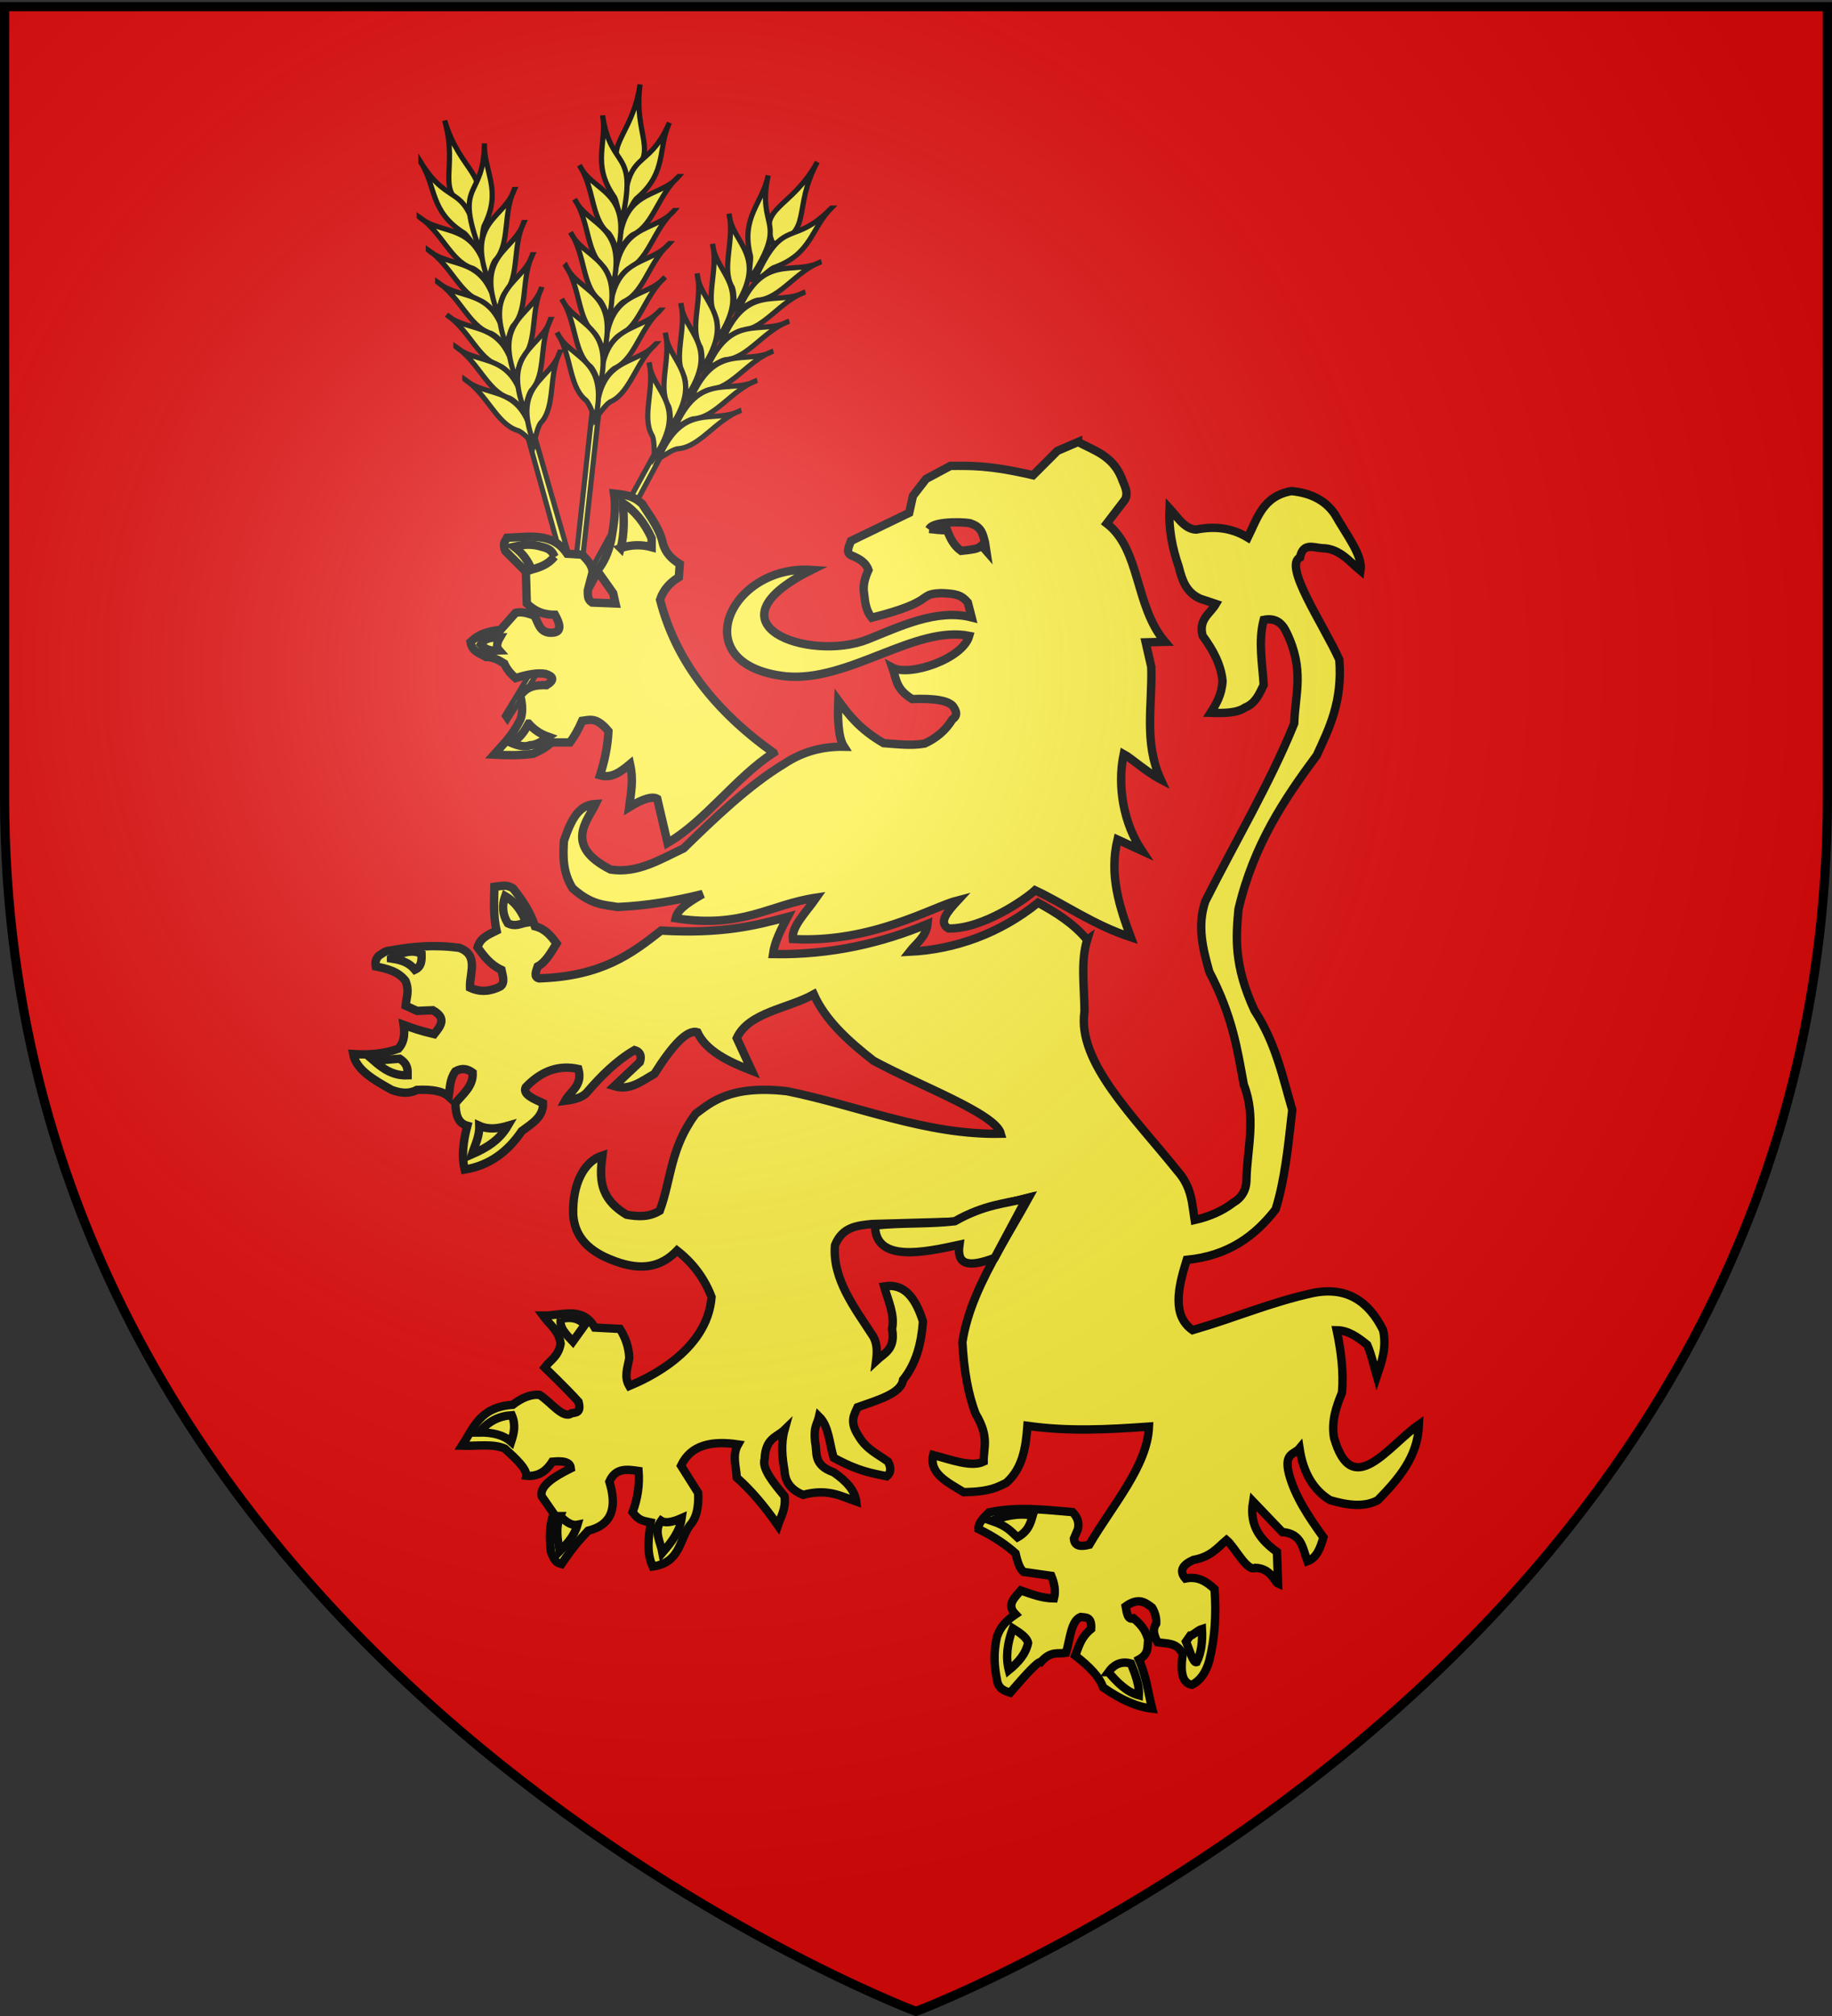 <svg xmlns="http://www.w3.org/2000/svg" xmlns:xlink="http://www.w3.org/1999/xlink" width="600" height="660" version="1.0"><rect width="100%" height="100%" fill="#333333" stroke="none"/><desc>Flag of Canton of Valais (Wallis)</desc><defs><radialGradient xlink:href="#b" id="c" cx="221.445" cy="226.331" r="300" fx="221.445" fy="226.331" gradientTransform="matrix(1.353 0 0 1.349 -77.63 -85.747)" gradientUnits="userSpaceOnUse"/><linearGradient id="b"><stop offset="0" style="stop-color:white;stop-opacity:.314"/><stop offset=".19" style="stop-color:white;stop-opacity:.251"/><stop offset=".6" style="stop-color:#6b6b6b;stop-opacity:.125"/><stop offset="1" style="stop-color:black;stop-opacity:.125"/></linearGradient></defs><g style="display:inline"><path d="M300 658.5s298.5-112.32 298.5-397.772V2.176H1.5v258.552C1.5 546.18 300 658.5 300 658.5" style="fill:#e20909;fill-opacity:1;fill-rule:evenodd;stroke:none"/></g><g style="display:inline"><g style="display:inline"><path d="m264.693 566.698 2.04 2.331 37.977-77.758 34.031-85.038-3.633-1.531-36.945 89.792z" style="fill:#fcef3c;fill-opacity:1;fill-rule:evenodd;stroke:#000;stroke-width:3;stroke-linecap:butt;stroke-linejoin:miter;stroke-miterlimit:4;stroke-opacity:1;stroke-dasharray:none" transform="rotate(6.311 930.125 421.062)scale(.564)"/><g style="fill:#fcef3c;fill-opacity:1;stroke:#000;stroke-width:2.786;stroke-miterlimit:4;stroke-opacity:1;stroke-dasharray:none"><path d="M1236.49 151.036c-19.492 22.086-11.329 38.487-33.552 37.355-1.55-22.515 14.378-16.025 33.552-37.355z" style="fill:#fcef3c;fill-opacity:1;fill-rule:evenodd;stroke:#000;stroke-width:2.786;stroke-linecap:butt;stroke-linejoin:miter;stroke-miterlimit:4;stroke-opacity:1;stroke-dasharray:none;display:inline" transform="matrix(-.207 -.568 -.574 .208 610.326 723.956)"/><g style="fill:#fcef3c;fill-opacity:1;stroke:#000;stroke-width:2.786;stroke-miterlimit:4;stroke-opacity:1;stroke-dasharray:none"><path d="M1210.439 152.46c-13.245 27.249 5.454 25.133-22.223 51.588-1.133-3.377 2.916-9.587 2.551-12.342.138-21.16 13.048-25.216 19.672-39.246zM1185.042 167.54c-2.531 16.137 15.772 27.116-9.524 50.397.91-4.095 2.412-9.997 1.461-12.117-2.788-11.344 7.74-23.86 8.063-38.28z" style="fill:#fcef3c;fill-opacity:1;fill-rule:evenodd;stroke:#000;stroke-width:2.786;stroke-linecap:butt;stroke-linejoin:miter;stroke-miterlimit:4;stroke-opacity:1;stroke-dasharray:none;display:inline" transform="matrix(-.207 -.568 -.574 .208 610.326 723.956)"/><path d="M1172.578 181.23c-2.53 16.138 15.772 27.117-9.524 50.397.91-4.095 2.412-9.997 1.461-12.117-2.788-11.344 7.74-23.86 8.063-38.28z" style="fill:#fcef3c;fill-opacity:1;fill-rule:evenodd;stroke:#000;stroke-width:2.786;stroke-linecap:butt;stroke-linejoin:miter;stroke-miterlimit:4;stroke-opacity:1;stroke-dasharray:none;display:inline" transform="matrix(-.207 -.568 -.574 .208 610.326 723.956)"/><path d="M1160.673 194.722c-2.53 16.138 15.772 27.117-9.524 50.397.91-4.095 2.412-9.997 1.461-12.117-2.788-11.344 7.74-23.86 8.063-38.28z" style="fill:#fcef3c;fill-opacity:1;fill-rule:evenodd;stroke:#000;stroke-width:2.786;stroke-linecap:butt;stroke-linejoin:miter;stroke-miterlimit:4;stroke-opacity:1;stroke-dasharray:none;display:inline" transform="matrix(-.207 -.568 -.574 .208 610.326 723.956)"/><path d="M1148.372 208.214c-2.531 16.138 15.772 27.117-9.524 50.397.91-4.095 2.412-9.997 1.46-12.117-2.787-11.344 7.74-23.86 8.064-38.28z" style="fill:#fcef3c;fill-opacity:1;fill-rule:evenodd;stroke:#000;stroke-width:2.786;stroke-linecap:butt;stroke-linejoin:miter;stroke-miterlimit:4;stroke-opacity:1;stroke-dasharray:none;display:inline" transform="matrix(-.207 -.568 -.574 .208 610.326 723.956)"/><path d="M1136.467 221.706c-2.531 16.138 15.772 27.117-9.524 50.397.91-4.095 2.412-9.997 1.461-12.117-2.788-11.344 7.74-23.86 8.063-38.28z" style="fill:#fcef3c;fill-opacity:1;fill-rule:evenodd;stroke:#000;stroke-width:2.786;stroke-linecap:butt;stroke-linejoin:miter;stroke-miterlimit:4;stroke-opacity:1;stroke-dasharray:none;display:inline" transform="matrix(-.207 -.568 -.574 .208 610.326 723.956)"/><path d="M1124.165 235.198c-2.53 16.138 15.773 27.117-9.524 50.397.91-4.095 2.412-9.996 1.461-12.117-2.788-11.344 7.74-23.86 8.063-38.28z" style="fill:#fcef3c;fill-opacity:1;fill-rule:evenodd;stroke:#000;stroke-width:2.786;stroke-linecap:butt;stroke-linejoin:miter;stroke-miterlimit:4;stroke-opacity:1;stroke-dasharray:none;display:inline" transform="matrix(-.207 -.568 -.574 .208 610.326 723.956)"/></g><g style="fill:#fcef3c;fill-opacity:1;stroke:#000;stroke-width:2.786;stroke-miterlimit:4;stroke-opacity:1;stroke-dasharray:none;display:inline"><path d="M1210.439 152.46c-13.245 27.249 5.454 25.133-22.223 51.588-1.133-3.377 2.916-9.587 2.551-12.342.138-21.16 13.048-25.216 19.672-39.246zM1185.042 167.54c-2.531 16.137 15.772 27.116-9.524 50.397.91-4.095 2.412-9.997 1.461-12.117-2.788-11.344 7.74-23.86 8.063-38.28z" style="fill:#fcef3c;fill-opacity:1;fill-rule:evenodd;stroke:#000;stroke-width:2.786;stroke-linecap:butt;stroke-linejoin:miter;stroke-miterlimit:4;stroke-opacity:1;stroke-dasharray:none;display:inline" transform="matrix(.592 -.147 .146 .587 -487.243 145.851)"/><path d="M1172.578 181.23c-2.53 16.138 15.772 27.117-9.524 50.397.91-4.095 2.412-9.997 1.461-12.117-2.788-11.344 7.74-23.86 8.063-38.28z" style="fill:#fcef3c;fill-opacity:1;fill-rule:evenodd;stroke:#000;stroke-width:2.786;stroke-linecap:butt;stroke-linejoin:miter;stroke-miterlimit:4;stroke-opacity:1;stroke-dasharray:none;display:inline" transform="matrix(.592 -.147 .146 .587 -487.243 145.851)"/><path d="M1160.673 194.722c-2.53 16.138 15.772 27.117-9.524 50.397.91-4.095 2.412-9.997 1.461-12.117-2.788-11.344 7.74-23.86 8.063-38.28z" style="fill:#fcef3c;fill-opacity:1;fill-rule:evenodd;stroke:#000;stroke-width:2.786;stroke-linecap:butt;stroke-linejoin:miter;stroke-miterlimit:4;stroke-opacity:1;stroke-dasharray:none;display:inline" transform="matrix(.592 -.147 .146 .587 -487.243 145.851)"/><path d="M1148.372 208.214c-2.531 16.138 15.772 27.117-9.524 50.397.91-4.095 2.412-9.997 1.46-12.117-2.787-11.344 7.74-23.86 8.064-38.28z" style="fill:#fcef3c;fill-opacity:1;fill-rule:evenodd;stroke:#000;stroke-width:2.786;stroke-linecap:butt;stroke-linejoin:miter;stroke-miterlimit:4;stroke-opacity:1;stroke-dasharray:none;display:inline" transform="matrix(.592 -.147 .146 .587 -487.243 145.851)"/><path d="M1136.467 221.706c-2.531 16.138 15.772 27.117-9.524 50.397.91-4.095 2.412-9.997 1.461-12.117-2.788-11.344 7.74-23.86 8.063-38.28z" style="fill:#fcef3c;fill-opacity:1;fill-rule:evenodd;stroke:#000;stroke-width:2.786;stroke-linecap:butt;stroke-linejoin:miter;stroke-miterlimit:4;stroke-opacity:1;stroke-dasharray:none;display:inline" transform="matrix(.592 -.147 .146 .587 -487.243 145.851)"/><path d="M1124.165 235.198c-2.53 16.138 15.773 27.117-9.524 50.397.91-4.095 2.412-9.996 1.461-12.117-2.788-11.344 7.74-23.86 8.063-38.28z" style="fill:#fcef3c;fill-opacity:1;fill-rule:evenodd;stroke:#000;stroke-width:2.786;stroke-linecap:butt;stroke-linejoin:miter;stroke-miterlimit:4;stroke-opacity:1;stroke-dasharray:none;display:inline" transform="matrix(.592 -.147 .146 .587 -487.243 145.851)"/></g></g><path d="m335.307 566.698-2.039 2.331-37.978-77.758-34.03-85.038 3.632-1.531 36.945 89.792z" style="fill:#fcef3c;fill-opacity:1;fill-rule:evenodd;stroke:#000;stroke-width:3;stroke-linecap:butt;stroke-linejoin:miter;stroke-miterlimit:4;stroke-opacity:1;stroke-dasharray:none;display:inline" transform="rotate(6.311 930.125 421.062)scale(.564)"/><g style="fill:#fcef3c;fill-opacity:1;stroke:#000;stroke-width:2.786;stroke-miterlimit:4;stroke-opacity:1;stroke-dasharray:none;display:inline"><path d="M1236.49 151.036c-19.492 22.086-11.329 38.487-33.552 37.355-1.55-22.515 14.378-16.025 33.552-37.355z" style="fill:#fcef3c;fill-opacity:1;fill-rule:evenodd;stroke:#000;stroke-width:2.786;stroke-linecap:butt;stroke-linejoin:miter;stroke-miterlimit:4;stroke-opacity:1;stroke-dasharray:none;display:inline" transform="matrix(.327 -.509 .515 .328 -336.486 619.27)"/><g style="fill:#fcef3c;fill-opacity:1;stroke:#000;stroke-width:2.786;stroke-miterlimit:4;stroke-opacity:1;stroke-dasharray:none"><path d="M1210.439 152.46c-13.245 27.249 5.454 25.133-22.223 51.588-1.133-3.377 2.916-9.587 2.551-12.342.138-21.16 13.048-25.216 19.672-39.246zM1185.042 167.54c-2.531 16.137 15.772 27.116-9.524 50.397.91-4.095 2.412-9.997 1.461-12.117-2.788-11.344 7.74-23.86 8.063-38.28z" style="fill:#fcef3c;fill-opacity:1;fill-rule:evenodd;stroke:#000;stroke-width:2.786;stroke-linecap:butt;stroke-linejoin:miter;stroke-miterlimit:4;stroke-opacity:1;stroke-dasharray:none;display:inline" transform="matrix(.327 -.509 .515 .328 -336.486 619.27)"/><path d="M1172.578 181.23c-2.53 16.138 15.772 27.117-9.524 50.397.91-4.095 2.412-9.997 1.461-12.117-2.788-11.344 7.74-23.86 8.063-38.28z" style="fill:#fcef3c;fill-opacity:1;fill-rule:evenodd;stroke:#000;stroke-width:2.786;stroke-linecap:butt;stroke-linejoin:miter;stroke-miterlimit:4;stroke-opacity:1;stroke-dasharray:none;display:inline" transform="matrix(.327 -.509 .515 .328 -336.486 619.27)"/><path d="M1160.673 194.722c-2.53 16.138 15.772 27.117-9.524 50.397.91-4.095 2.412-9.997 1.461-12.117-2.788-11.344 7.74-23.86 8.063-38.28z" style="fill:#fcef3c;fill-opacity:1;fill-rule:evenodd;stroke:#000;stroke-width:2.786;stroke-linecap:butt;stroke-linejoin:miter;stroke-miterlimit:4;stroke-opacity:1;stroke-dasharray:none;display:inline" transform="matrix(.327 -.509 .515 .328 -336.486 619.27)"/><path d="M1148.372 208.214c-2.531 16.138 15.772 27.117-9.524 50.397.91-4.095 2.412-9.997 1.46-12.117-2.787-11.344 7.74-23.86 8.064-38.28z" style="fill:#fcef3c;fill-opacity:1;fill-rule:evenodd;stroke:#000;stroke-width:2.786;stroke-linecap:butt;stroke-linejoin:miter;stroke-miterlimit:4;stroke-opacity:1;stroke-dasharray:none;display:inline" transform="matrix(.327 -.509 .515 .328 -336.486 619.27)"/><path d="M1136.467 221.706c-2.531 16.138 15.772 27.117-9.524 50.397.91-4.095 2.412-9.997 1.461-12.117-2.788-11.344 7.74-23.86 8.063-38.28z" style="fill:#fcef3c;fill-opacity:1;fill-rule:evenodd;stroke:#000;stroke-width:2.786;stroke-linecap:butt;stroke-linejoin:miter;stroke-miterlimit:4;stroke-opacity:1;stroke-dasharray:none;display:inline" transform="matrix(.327 -.509 .515 .328 -336.486 619.27)"/><path d="M1124.165 235.198c-2.53 16.138 15.773 27.117-9.524 50.397.91-4.095 2.412-9.996 1.461-12.117-2.788-11.344 7.74-23.86 8.063-38.28z" style="fill:#fcef3c;fill-opacity:1;fill-rule:evenodd;stroke:#000;stroke-width:2.786;stroke-linecap:butt;stroke-linejoin:miter;stroke-miterlimit:4;stroke-opacity:1;stroke-dasharray:none;display:inline" transform="matrix(.327 -.509 .515 .328 -336.486 619.27)"/></g><g style="fill:#fcef3c;fill-opacity:1;stroke:#000;stroke-width:2.786;stroke-miterlimit:4;stroke-opacity:1;stroke-dasharray:none;display:inline"><path d="M1210.439 152.46c-13.245 27.249 5.454 25.133-22.223 51.588-1.133-3.377 2.916-9.587 2.551-12.342.138-21.16 13.048-25.216 19.672-39.246zM1185.042 167.54c-2.531 16.137 15.772 27.116-9.524 50.397.91-4.095 2.412-9.997 1.461-12.117-2.788-11.344 7.74-23.86 8.063-38.28z" style="fill:#fcef3c;fill-opacity:1;fill-rule:evenodd;stroke:#000;stroke-width:2.786;stroke-linecap:butt;stroke-linejoin:miter;stroke-miterlimit:4;stroke-opacity:1;stroke-dasharray:none;display:inline" transform="matrix(-.546 -.273 -.271 .541 860.866 294.908)"/><path d="M1172.578 181.23c-2.53 16.138 15.772 27.117-9.524 50.397.91-4.095 2.412-9.997 1.461-12.117-2.788-11.344 7.74-23.86 8.063-38.28z" style="fill:#fcef3c;fill-opacity:1;fill-rule:evenodd;stroke:#000;stroke-width:2.786;stroke-linecap:butt;stroke-linejoin:miter;stroke-miterlimit:4;stroke-opacity:1;stroke-dasharray:none;display:inline" transform="matrix(-.546 -.273 -.271 .541 860.866 294.908)"/><path d="M1160.673 194.722c-2.53 16.138 15.772 27.117-9.524 50.397.91-4.095 2.412-9.997 1.461-12.117-2.788-11.344 7.74-23.86 8.063-38.28z" style="fill:#fcef3c;fill-opacity:1;fill-rule:evenodd;stroke:#000;stroke-width:2.786;stroke-linecap:butt;stroke-linejoin:miter;stroke-miterlimit:4;stroke-opacity:1;stroke-dasharray:none;display:inline" transform="matrix(-.546 -.273 -.271 .541 860.866 294.908)"/><path d="M1148.372 208.214c-2.531 16.138 15.772 27.117-9.524 50.397.91-4.095 2.412-9.997 1.46-12.117-2.787-11.344 7.74-23.86 8.064-38.28z" style="fill:#fcef3c;fill-opacity:1;fill-rule:evenodd;stroke:#000;stroke-width:2.786;stroke-linecap:butt;stroke-linejoin:miter;stroke-miterlimit:4;stroke-opacity:1;stroke-dasharray:none;display:inline" transform="matrix(-.546 -.273 -.271 .541 860.866 294.908)"/><path d="M1136.467 221.706c-2.531 16.138 15.772 27.117-9.524 50.397.91-4.095 2.412-9.997 1.461-12.117-2.788-11.344 7.74-23.86 8.063-38.28z" style="fill:#fcef3c;fill-opacity:1;fill-rule:evenodd;stroke:#000;stroke-width:2.786;stroke-linecap:butt;stroke-linejoin:miter;stroke-miterlimit:4;stroke-opacity:1;stroke-dasharray:none;display:inline" transform="matrix(-.546 -.273 -.271 .541 860.866 294.908)"/><path d="M1124.165 235.198c-2.53 16.138 15.773 27.117-9.524 50.397.91-4.095 2.412-9.996 1.461-12.117-2.788-11.344 7.74-23.86 8.063-38.28z" style="fill:#fcef3c;fill-opacity:1;fill-rule:evenodd;stroke:#000;stroke-width:2.786;stroke-linecap:butt;stroke-linejoin:miter;stroke-miterlimit:4;stroke-opacity:1;stroke-dasharray:none;display:inline" transform="matrix(-.546 -.273 -.271 .541 860.866 294.908)"/></g></g><path d="m299.844 572.348.004-185.298-3.898-.162.256 185.562z" style="fill:#fcef3c;fill-opacity:1;fill-rule:evenodd;stroke:#000;stroke-width:3;stroke-linecap:butt;stroke-linejoin:miter;stroke-miterlimit:4;stroke-opacity:1;stroke-dasharray:none;display:inline" transform="rotate(6.311 930.125 421.062)scale(.564)"/><g style="fill:#fcef3c;fill-opacity:1;stroke:#000;stroke-width:2.786;stroke-miterlimit:4;stroke-opacity:1;stroke-dasharray:none;display:inline"><path d="M1236.49 151.036c-19.492 22.086-11.329 38.487-33.552 37.355-1.55-22.515 14.378-16.025 33.552-37.355z" style="fill:#fcef3c;fill-opacity:1;fill-rule:evenodd;stroke:#000;stroke-width:2.786;stroke-linecap:butt;stroke-linejoin:miter;stroke-miterlimit:4;stroke-opacity:1;stroke-dasharray:none;display:inline" transform="matrix(-.394 -.459 -.464 .396 766.89 535.378)"/><g style="fill:#fcef3c;fill-opacity:1;stroke:#000;stroke-width:2.786;stroke-miterlimit:4;stroke-opacity:1;stroke-dasharray:none"><path d="M1210.439 152.46c-13.245 27.249 5.454 25.133-22.223 51.588-1.133-3.377 2.916-9.587 2.551-12.342.138-21.16 13.048-25.216 19.672-39.246zM1185.042 167.54c-2.531 16.137 15.772 27.116-9.524 50.397.91-4.095 2.412-9.997 1.461-12.117-2.788-11.344 7.74-23.86 8.063-38.28z" style="fill:#fcef3c;fill-opacity:1;fill-rule:evenodd;stroke:#000;stroke-width:2.786;stroke-linecap:butt;stroke-linejoin:miter;stroke-miterlimit:4;stroke-opacity:1;stroke-dasharray:none;display:inline" transform="matrix(-.394 -.459 -.464 .396 766.89 535.378)"/><path d="M1172.578 181.23c-2.53 16.138 15.772 27.117-9.524 50.397.91-4.095 2.412-9.997 1.461-12.117-2.788-11.344 7.74-23.86 8.063-38.28z" style="fill:#fcef3c;fill-opacity:1;fill-rule:evenodd;stroke:#000;stroke-width:2.786;stroke-linecap:butt;stroke-linejoin:miter;stroke-miterlimit:4;stroke-opacity:1;stroke-dasharray:none;display:inline" transform="matrix(-.394 -.459 -.464 .396 766.89 535.378)"/><path d="M1160.673 194.722c-2.53 16.138 15.772 27.117-9.524 50.397.91-4.095 2.412-9.997 1.461-12.117-2.788-11.344 7.74-23.86 8.063-38.28z" style="fill:#fcef3c;fill-opacity:1;fill-rule:evenodd;stroke:#000;stroke-width:2.786;stroke-linecap:butt;stroke-linejoin:miter;stroke-miterlimit:4;stroke-opacity:1;stroke-dasharray:none;display:inline" transform="matrix(-.394 -.459 -.464 .396 766.89 535.378)"/><path d="M1148.372 208.214c-2.531 16.138 15.772 27.117-9.524 50.397.91-4.095 2.412-9.997 1.46-12.117-2.787-11.344 7.74-23.86 8.064-38.28z" style="fill:#fcef3c;fill-opacity:1;fill-rule:evenodd;stroke:#000;stroke-width:2.786;stroke-linecap:butt;stroke-linejoin:miter;stroke-miterlimit:4;stroke-opacity:1;stroke-dasharray:none;display:inline" transform="matrix(-.394 -.459 -.464 .396 766.89 535.378)"/><path d="M1136.467 221.706c-2.531 16.138 15.772 27.117-9.524 50.397.91-4.095 2.412-9.997 1.461-12.117-2.788-11.344 7.74-23.86 8.063-38.28z" style="fill:#fcef3c;fill-opacity:1;fill-rule:evenodd;stroke:#000;stroke-width:2.786;stroke-linecap:butt;stroke-linejoin:miter;stroke-miterlimit:4;stroke-opacity:1;stroke-dasharray:none;display:inline" transform="matrix(-.394 -.459 -.464 .396 766.89 535.378)"/><path d="M1124.165 235.198c-2.53 16.138 15.773 27.117-9.524 50.397.91-4.095 2.412-9.996 1.461-12.117-2.788-11.344 7.74-23.86 8.063-38.28z" style="fill:#fcef3c;fill-opacity:1;fill-rule:evenodd;stroke:#000;stroke-width:2.786;stroke-linecap:butt;stroke-linejoin:miter;stroke-miterlimit:4;stroke-opacity:1;stroke-dasharray:none;display:inline" transform="matrix(-.394 -.459 -.464 .396 766.89 535.378)"/></g><g style="fill:#fcef3c;fill-opacity:1;stroke:#000;stroke-width:2.786;stroke-miterlimit:4;stroke-opacity:1;stroke-dasharray:none;display:inline"><path d="M1210.439 152.46c-13.245 27.249 5.454 25.133-22.223 51.588-1.133-3.377 2.916-9.587 2.551-12.342.138-21.16 13.048-25.216 19.672-39.246zM1185.042 167.54c-2.531 16.137 15.772 27.116-9.524 50.397.91-4.095 2.412-9.997 1.461-12.117-2.788-11.344 7.74-23.86 8.063-38.28z" style="fill:#fcef3c;fill-opacity:1;fill-rule:evenodd;stroke:#000;stroke-width:2.786;stroke-linecap:butt;stroke-linejoin:miter;stroke-miterlimit:4;stroke-opacity:1;stroke-dasharray:none;display:inline" transform="matrix(.503 -.346 .344 .498 -463.939 380.707)"/><path d="M1172.578 181.23c-2.53 16.138 15.772 27.117-9.524 50.397.91-4.095 2.412-9.997 1.461-12.117-2.788-11.344 7.74-23.86 8.063-38.28z" style="fill:#fcef3c;fill-opacity:1;fill-rule:evenodd;stroke:#000;stroke-width:2.786;stroke-linecap:butt;stroke-linejoin:miter;stroke-miterlimit:4;stroke-opacity:1;stroke-dasharray:none;display:inline" transform="matrix(.503 -.346 .344 .498 -463.939 380.707)"/><path d="M1160.673 194.722c-2.53 16.138 15.772 27.117-9.524 50.397.91-4.095 2.412-9.997 1.461-12.117-2.788-11.344 7.74-23.86 8.063-38.28z" style="fill:#fcef3c;fill-opacity:1;fill-rule:evenodd;stroke:#000;stroke-width:2.786;stroke-linecap:butt;stroke-linejoin:miter;stroke-miterlimit:4;stroke-opacity:1;stroke-dasharray:none;display:inline" transform="matrix(.503 -.346 .344 .498 -463.939 380.707)"/><path d="M1148.372 208.214c-2.531 16.138 15.772 27.117-9.524 50.397.91-4.095 2.412-9.997 1.46-12.117-2.787-11.344 7.74-23.86 8.064-38.28z" style="fill:#fcef3c;fill-opacity:1;fill-rule:evenodd;stroke:#000;stroke-width:2.786;stroke-linecap:butt;stroke-linejoin:miter;stroke-miterlimit:4;stroke-opacity:1;stroke-dasharray:none;display:inline" transform="matrix(.503 -.346 .344 .498 -463.939 380.707)"/><path d="M1136.467 221.706c-2.531 16.138 15.772 27.117-9.524 50.397.91-4.095 2.412-9.997 1.461-12.117-2.788-11.344 7.74-23.86 8.063-38.28z" style="fill:#fcef3c;fill-opacity:1;fill-rule:evenodd;stroke:#000;stroke-width:2.786;stroke-linecap:butt;stroke-linejoin:miter;stroke-miterlimit:4;stroke-opacity:1;stroke-dasharray:none;display:inline" transform="matrix(.503 -.346 .344 .498 -463.939 380.707)"/><path d="M1124.165 235.198c-2.53 16.138 15.773 27.117-9.524 50.397.91-4.095 2.412-9.996 1.461-12.117-2.788-11.344 7.74-23.86 8.063-38.28z" style="fill:#fcef3c;fill-opacity:1;fill-rule:evenodd;stroke:#000;stroke-width:2.786;stroke-linecap:butt;stroke-linejoin:miter;stroke-miterlimit:4;stroke-opacity:1;stroke-dasharray:none;display:inline" transform="matrix(.503 -.346 .344 .498 -463.939 380.707)"/></g></g></g><path d="m353.08 144.695-6.771 2.914-7.971 7.971c-14.43-3.345-20.491-3.083-27.055-3.057l-8 4.285-4.285 5.543-1.228 5.542-19.056 9.2c-.714 1.945-2.015 4.106.6 4.942 2.129.957 4.193 2.004 5.114 4.571-1.17 2.569-1.89 5.145-1.428 7.714.306 2.77.582 5.543 2.485 7.913 21.795-5.493 14.564-7.785 22.884-8.056 4.755.196 6.478.586 8.6 3.057l1.256 4.885c-11.562-2.944-23.69 3.104-34.122 7.241-18.855 7.479-54.323-4.879-18.273-22.783-26.843-1.816-42.032 31.22-8.392 34.854 20.631 1.886 42.325-16.816 60-13.263-2.121 7.571-19.565 13.427-25.165 10.407 1.323 3.62.957 6.926 6.468 10.285 6.977-.275 12.53.35 13.77 2.942 1.198 1.93.497 2.93-.6 3.714-2.14 3.525-5.206 6.127-9.084 7.914-4.483.779-8.973.175-13.456-.143-7.943-4.64-11.417-9.301-14.828-13.942-.222 5.38-.14 11.982 1.886 15.113-7.077-.13-13.623 1.644-19.541 5.571-11.607 7-23.028 17.984-32.998 27.712-7.665 3.614-15.114 8.295-23.883 6.943-15.656-7.84-7.429-16.26-4.914-21.513-5.752.316-8.096 5.446-10.4 12.085-.37 5.618-.277 10.47 2.8 15.513 6.401 5.729 10.656 5.397 14.77 6.17 9.941-.45 19.099-2.072 27.884-4.256-6.269 3.59-8.297 5.494-8.856 7.942 22.092 3.432 30.721-4.5 46.081-6.77-3.2 4.608-8.223 9.49-7.713 13.57 25.853 1.408 45.832-10.6 54.052-12.685-3.378 3.662-6.518 7.268-3.085 9.228 11.198.236 25.346-9.674 28.37-12.514 9.361 4.356 19.146 11.382 31.34 15.37-3.713-10.034-7.11-20.314-4.343-31.968l8 3.685c-5.997-9.005-8.172-21.038-5.972-31.683 2.452 1.328 7.378 5.843 12.113 8.314-5.616-12.295-2.66-24.588-3.085-36.883l-1.828-8 6.313-.17c-9.96-11.708-7.922-30.178-19.055-38.74l5.97-7.8c1.303-2.459-.375-4.912-1.228-7.37-3.01-7.095-8.97-8.743-14.141-11.514z" style="fill:#fcef3c;fill-opacity:1;fill-rule:evenodd;stroke:#000;stroke-width:2.743;stroke-linecap:butt;stroke-linejoin:miter;stroke-miterlimit:4;stroke-opacity:1;stroke-dasharray:none"/><path d="M253.371 246.442c-19.057-13.566-32.062-29.98-37.19-50.1 1.024-3.08 3.073-5.527 6.146-7.377l.308-4.303c-2.518-1.58-4.644-3.552-5.533-6.762-1.047-4.906-4.187-8.766-6.762-12.91-3.391-3.162-6.632-3.03-9.22-3.38.742 5.02-.06 10.04-.923 15.06-.927 4.195-2.454 7.589-4.61 10.144l5.225 7.376.768 3.381-7.684-.307c-1.609-1.045-1.336-2.56-1.383-3.996l1.537-5.84c-.012-2.504-1.79-4.125-3.381-5.84l-4.918-.307c-4.836-7.19-12.49-5.461-19.671-5.225-.571 1.068-1.589 1.69-.615 4.303l6.762 6.762.308 10.45c2.117 2.027 4.668 3.691 9.22 3.689 2.8 4.994 1.168 6.148-2.151 5.84-3.13-.57-3.332-3.482-4.61-5.533-3.286-1.297-4.89-1.247-6.148-.922l-4.918 5.533c-4.294.522-7.18 1.424-9.835 3.995.48 3.153 3.067 3.67 5.071 4.918 2.252-.044 4.146.984 5.994 2.152.762 1.77 2.127 3.393 3.688 4.764 3.615-1.134 7.035-1.879 9.836-1.383 2.64.839 2.993 2.03.307 3.688-5.524-.2-7.085 1.58-8.606 3.381q1.23 4.918 0 7.992c-2.869 5.576-5.737 8.102-8.606 11.372 4.477.246 8.84.263 12.91-.307 2.06-1 4.172-1.9 5.839-3.689h6.147c1.332-1.818 2.664-4.025 3.996-7.07 2.43-.3 4.605-1.425 8.606 3.382-.25 5.04-1.288 9.816-2.766 14.446 3.8 1.115 6.84-1.184 9.836-3.688 1.219 5.61.292 9.256-.308 14.138q6.762-4.149 9.221-2.766l3.381 14.446c12.174-6.975 22.566-21.727 34.732-29.507z" style="fill:#fcef3c;fill-opacity:1;fill-rule:evenodd;stroke:#000;stroke-width:2.743;stroke-linecap:butt;stroke-linejoin:miter;stroke-miterlimit:4;stroke-opacity:1;stroke-dasharray:none"/><path d="M203.27 179.437c3.382-1.134 6.763-1.223 10.144-.307v-2.92c-2.31-5.065-5.426-8.92-9.375-11.526.302 5.057.537 10.097-.768 14.753zM181.602 182.203c-2.24 2.79-4.893 3.506-7.53 4.303-1.067-2.924-2.98-5.425-5.687-7.53 2.328-.53 4.706-.985 7.838-.307 1.971.642 4.178.58 5.379 3.534zM163.775 208.637c-.956 1.605-1.39 3.105-.308 4.303-1.998.057-3.995.322-5.993-1.998 1.086-2.037 3.599-2.29 6.3-2.305zM173.15 236.914c1.604 1.799 3.623 3.322 6.454 4.303-1.879 1.28-3.719 2.675-5.994 2.766-1.808.708-3.932.151-6.147-.768 2.95-1.574 4.342-3.925 5.686-6.301zM356.053 307.7c-4.369-5.298-10.093-8.9-16.083-12.171-12.423 10.07-27.218 15.332-42.063 16.057 2.029-2.608 5.438-4.91 5.884-9.102-14.88 6.217-31.656 10.202-50.63 9.87.537-4.057 2.643-8.114 4.782-12.171-10.62 2.877-21.57 5.61-41.422 4.474-9.578 7.494-19.207 14.957-39.99 15.649-1.84-.457-.955-2.276-.435-3.913 2.625-1.38 4.35-4.562 6.187-7.516-1.795-2.441-3.68-4.792-7.082-5.625-1.287-4.15-3.878-8.301-7.21-12.452-2.225-1.38-3.834-.68-6.059-.46-.12 4.772-.376 9.544.69 14.317-2.917 1.434-5.315 2.422-6.214 5.47 2.047 2.885 4.17 5.712 7.825 7.39.427 2.011 1.222 4.169-.308 5.397-3.332 1.72-6.665 1.991-9.997.434-.224-4.677 3.065-10.593-3.478-13.04-8-1.108-15.419-.472-22.603.87-1.577.035-2.698.982-3.882 1.803-.989 1.137-1.136 2.275-.9 3.412 3.653.766 7.292 1.56 9.744 4.73 1.329 3.384.322 5.147.048 8.13l3.744 1.7 5.156-.215c4.72 2.608 2.498 5.216.434 7.824-4.349-1.014-7.263-2.028-9.997-3.043.602 4.026-.303 6.244-1.739 7.824-4.926 1.725-9.853 2.058-14.779 1.74 1 5.246 6.807 8.489 12.606 11.735 3.662 1.365 6.231 1.089 8.259 0 4.824-.237 8.474.364 10.432 2.174.405-2.753.241-5.506 2.173-8.259 2.368-1.308 4.096-.697 5.651.435.243 4.547-3.23 6.971-5.65 9.997.127 3.346.557 6.464 3.911 7.39-1.368 5.14-1.952 10.02-.869 14.344 8.201-1.355 14.174-5.928 18.691-12.606 3.368-2.46 7.143-4.693 6.955-9.128-3.257-1.489-6.768-2.932-5.65-5.216 5.342-5.588 11.072-7.347 17.233-5.984 1.515 5.453-2.576 7.17-4.347 10.432 3.068-.38 5.672-1.106 7.108-2.71 4.704-5.49 9.723-10.455 15.649-13.909 1.748.525 2.448 1.749 1.738 3.912l-8.386 7.899c5.082 1.552 8.855-1.592 13.142-4.013 5.796-9.2 10.746-14.67 14.09-13.629 2.737 5.927 9.808 9.52 17.821 12.606l-4.935-10.687c3.926-8.513 16.752-9.609 25.211-14.344 3.803 8.48 11.296 15.282 19.56 21.734 14.811 8.069 39.997 17.29 41.73 23.907-24.428.495-46.675-9.181-69.983-13.91-18.965-2.2-25.253 3.955-29.993 7.39-8.353 11.317-7.89 21.165-11.736 31.731-3.623 2.204-7.245 1.93-10.867 1.304-9.202-5.511-8.835-12.277-7.925-19.407-6.047 1.945-9.907 9.373-9.563 19.56.548 6.865 4.671 10.98 10.533 13.757 8.501 3.847 16.6 4.977 23.472-2.174 5.195 4.052 8.976 9.114 11.302 15.214-1.427 18.013-21.614 26.882-26.95 29.124-1.81-3.043-.48-6.086 0-9.129-.113-3.638-1.294-6.742-3.043-9.563l-8.259-.434c-4.09-7.234-10.988-3.799-16.952-3.912 2.076 2.85 5.169 4.837 5.778 9.154-.738 4.275-3.386 5.37-5.216 7.824 6.026 5.843 9.127 9.053 11.073 11.223 1.025 3.894-1.056 3.439-2.38 3.811-2.672 1.994-6.953-4.05-10.432-6.085-2.915-.221-5.83 1.035-8.746 3.27-10.745.702-12.854 7.64-16.592 13.401 5.052.158 10.141-.757 14.037.944 3.695 3.371 7.27 6.706 6.954 8.874 3.708.382 6.498-1.298 8.567-4.602 4.645-.465 5.921.602 6.085 2.174-5.8 2.879-10.265 5.842-9.563 9.128l3.912 5.65c-1.503 4.202-1.398 8.404-.869 12.606 1.444 3.872 2.425 3.566 3.477 3.912 4.706-6.937 6.28-8.132 8.694-10.867 8.138-2.003 9.452-7.943 6.955-16.083 2.11-4.663 5.858-4 9.563-3.477.354 4.5-.272 9-1.967 13.501 2.032 2.636 3.104 2.753 5.953 3.346-.712 5.101-1.457 9.724.642 14.423 8.97-1.216 8.689-8.6 12.17-13.475 2.667-2.826 2.911-7.403 2.71-10.638l-5.599-8.896c3.24-6.918 10.142-8.205 18.692-6.955-2.061 3.623-.595 7.245-.435 10.867 4.707 4.137 9.177 9.464 13.475 15.649.996-2.984 2.685-5.449 2.173-9.563-3.853-4.617-7.487-9.161-6.52-12.171.294-6.948 3.984-7.102 6.52-9.563-1.238 4.492-.79 8.983 0 13.475.197 3.626 2.2 6.248 6.086 7.824 8.112-2.17 12.39.45 17.387 2.173-.42-3.641-3.29-6.738-7.39-9.562-6.886-2.422-5.287-6.435-6.085-9.998-.545-5.04.75-5.783 1.304-8.259 3.247 3.17 3.358 8.847 4.781 13.475 8.336 4.568 12.592 5.057 17.387 6.086 1.434-1.165 1.46-2.798.435-4.782-3.31-2.447-7.001-3.94-9.563-8.259-3.231-4.871-1.538-7.056-.434-9.563 6.945-2.457 14.285-4.54 14.906-8.974 4.365-5.371 5.997-12.039 6.52-19.126-2.367-7.403-5.883-12.61-12.733-11.455 1.306 4.636 3.575 9.273 2.608 13.91 1.214 6.725-2.571 7.951-5.216 10.432.365-2.772.392-5.46-.87-7.825-6.165-9.56-13.506-18.86-12.605-29.992 2.442-6.086 7.334-6.456 12.171-6.955l27.358-.769c3.422-2.016 6.672-3.346 9.839-4.345 4.776-1.506 9.364-2.26 14.069-3.479-3.17 5.746-6.617 11.457-9.83 17.197-5.507 9.834-10.326 19.754-11.878 30.082.483 8.984 1.816 16.946 4.347 23.473 4.58 7.69 2.548 10.972 2.608 15.648-4.04 1.913-10.54-.6-16.518-2.173-1.405 6.007 4.688 8.928 9.998 12.17 8.814-.178 11.022-1.678 13.91-3.042 5.364-4.707 6.438-11.56 6.954-18.691 13.475 1.91 26.336 1.203 39.81.254-.5 12.896-11.998 25.791-19.56 38.687-2.67.656-4.807.604-5.036-1.994l1.304-3.042c.566-2.342-.262-4.126-1.739-5.651-8.908-.714-17.667-1.948-27.358.079-1.898 1.815-3.597 3.63-3.477 5.444 5.407 2.65 9.19 5.301 12.144 7.952.587 2.452 1.217 4.84 2.608 6.085l9.128 1.304c1.004 2.464 1.5 4.927.87 7.39-3.902-.03-7.36-1.396-10.867-2.608-2.014 2.387-4.835 4.65-1.739 7.824-4.063 2.718-5.253 5.076-6.085 7.39-1.213 5.364-.82 9.765 0 13.91.388 3.04 2.356 3.709 4.346 4.346 4.864-5.629 9.18-10.438 9.998-9.998 3.377-3.824 5.63-2.59 8.259-3.042 1.381-4.252 1.564-10.422 4.781-11.737 1.706.21 3.735-.225 3.478 3.913-3.53 2.897-3.99 5.795-5.216 8.693 4.745 3.667 8.066 7.175 9.128 10.432 5.989 4.202 11.323 6.441 16.083 6.955-1.4-5.345-1.854-10.374-4.347-16.083 3.42-1.873 2.682-4.265 3.043-6.52-.643-2.047-1.334-4.107-4.782-6.955-1.983.646-2.204-1.793-2.608-3.912 4.239-3.073 6.453-1.286 8.694.435 1.131 1.97 1.397 3.653 1.304 5.216-1.414 2.028-.566 4.057.435 6.085 3.004.55 6.404-.087 8.259 3.912-.846 5.75-.203 9.566 3.042 9.998 2.73-1.339 4.56-4.027 5.651-7.824 1.852-7.4 2.345-15.253 1.739-23.473-2.569-2.397-5.375-4.32-9.563-3.477-2.11-2.454-1.017-4.45 2.608-6.086 5.685-.994 7.885-3.98 10.867-6.52 2.753 2.32 6.735 10.575 9.488 9.107 5.214.215 6.277 4.765 7.39 5.216l-.36-10.41c-5.114-3.784-9.195-8.277-7.825-16.519l9.563 9.998c6.597.526 6.676 5.566 8.26 9.563 3.016-1.075 4.217-4.328 5.215-7.824-4.789-6.663-9.334-13.396-11.301-20.865-1.685-6.861 1.813-6.235 3.477-8.259 1.229 8.176 4.672 13.694 9.998 16.953 5.91 1.737 11.369 2.342 15.648 0 6.79-6.966 13.126-14.188 13.475-24.777-10.118 7.059-21.886 25.063-27.82 4.347-.922-5.438.708-10.148 2.609-14.78.563-6.58-.258-13.439-1.739-20.429 3.848.048 6.956 2.316 9.998 4.782 1.37 3.113 2.142 6.823 3.143 10.304 1.556-4.658 3.298-9.236 2.073-15.086-4.786-9.65-12.109-14.397-23.038-12.17-13.931 3.055-25.253 8.053-39.376 12.144-6.666-4.709-4.908-13.475-1.918-23.012 13.664-1.316 22.396-7.856 29.123-16.518 3.02-9.74 4.062-20.375 5.444-32.574-3.185-10.876-5.338-21.751-12.399-32.627-6.778-14.725-6.047-23.918-5.216-33.036 4.96-21.166 15.04-36.113 25.646-50.422 4.106-8.916 8.458-17.605 7.39-31.297-5.399-11.888-18.438-30.733-12.887-33.497 1.034-4.874 4.244-3.23 7.236-3.016 5.695.073 8.828 4.247 12.605 7.39.82-4.947-4.56-11.607-8.439-18.512-3.194-4.704-8.103-6.96-14.164-7.57-9.389 1.616-11.199 8.916-14.344 15.215-4.395-2.665-9.699-4.03-16.953-2.608-3.804-.204-6.034-4.081-8.693-6.955-.32 6.597.907 12.937 3.043 19.125 1.052 4.181 2.285 8.262 6.954 10.433l5.216 1.738c-1.877 3.193-5.79 5.027-4.346 10.433 3.374 4.583 6 9.38 6.52 14.779-.26 4.522-2.045 7.518-3.912 10.432 4.34.137 8.57.137 11.301-1.739 3.419-1.35 4.644-4.457 6.086-7.39-.43-7.099-1.84-14.199 0-21.298 3.844-.767 5.996 1.003 7.39 3.912 6.141 12.479 2.858 20.522 2.607 29.992-7.833 19.416-19.394 38.832-29.123 58.247-2.758 8.212-.74 15.627 1.304 23.038 7.63 14.523 9.22 25.595 11.302 36.948 4.13 10.607 1.174 20.624.87 30.862.057 3.684-1.538 6.188-4.348 7.824-3.57 2.726-7.806 4.564-12.605 5.65-.867-5.36-.884-10.721-5.651-16.082-14.154-17.667-32.912-35.655-30.428-52.162-.028-7.93-1.328-16.284.87-23.472z" style="fill:#fcef3c;fill-opacity:1;fill-rule:evenodd;stroke:#000;stroke-width:2.743;stroke-linecap:butt;stroke-linejoin:miter;stroke-miterlimit:4;stroke-opacity:1;stroke-dasharray:none"/><path d="M165.447 293.356c-1.063 2.97-.963 5.94.869 8.91 2.475 1.266 4.138.098 6.086-.217-1.452-3.331-3.215-6.507-6.955-8.693zM128.064 313.785c3.333-1.794 6.665-3.157 9.998-1.521.073 2.137.028 4.216-2.173 5.216-2.239-2.71-5.018-3.257-7.825-3.695zM122.414 347.256c3.053 2.662 6.316 4.976 11.084 4.781.019-1.811.186-3.622-2.608-5.433zM156.97 368.555c.09 3.558-1.422 6.316-2.39 9.345 4.58-2.003 8.877-4.476 11.736-9.345-3.115.898-6.23 1.396-9.346 0zM183.703 431.8c-.65 2.854 1.763 5.096 3.912 7.39l3.912-5.434c-1.758-2.068-4.327-2.785-7.824-1.956zM167.62 463.314c-4.094.252-7.714 1.925-10.65 5.651 4.28-.056 7.889.784 10.433 3.043.881-2.696 1.612-5.429.217-8.694zM183.486 496.35c-1.62 3.84-.845 7.68-.218 11.519 2.299-2.385 4.692-4.627 5.869-8.694-1.884.384-3.768-.901-5.651-2.825zM216.521 497.871c1.18.777 3.243.67 6.738-.87-.619 4.51-3.413 7.93-6.303 11.303-.624-3.478-2.97-6.955-.435-10.433zM338.231 496.133c-5.228-.894-9.384.358-13.475 1.738 5.323 1.811 6.433 3.623 8.476 5.434 3.568-2.01 4.254-4.597 4.999-7.172zM331.71 533.08c-1.804 4.838-2.394 9.433-1.303 13.693 3.066-2.488 5.542-5.271 6.303-8.911-.286-1.594-2.415-3.188-5-4.782zM363.008 547.425c1.903-2.622 4.327-3.68 7.39-2.826 1.52 3.695 2.803 7.31 2.607 10.432-4.053-1.094-7.086-4.228-9.997-7.606zM388.436 537.427l1.363-1.94c.775.003 2.433-1.758 3.853-2.19.23 4.162-.23 7.864-1.738 10.867-1.16.418-2.319-3.985-3.478-6.737z" style="fill:#fcef3c;fill-opacity:1;fill-rule:evenodd;stroke:#000;stroke-width:2.743;stroke-linecap:butt;stroke-linejoin:miter;stroke-miterlimit:4;stroke-opacity:1;stroke-dasharray:none"/><path d="M304.326 173.167c1.503-2.97 13.802-2.177 13.692-1.739 3.624 1.188 3.898 3.716 4.565 6.086l.434 2.825-1.521-1.738c-1.304 1.23-3.088 1.263-4.782 1.521l-1.956.217c-2.4-1.744-3.58-4.184-4.564-6.737-2.573.01-4.048-.256-5.868-.435z" style="fill:#e20909;fill-opacity:1;fill-rule:evenodd;stroke:#000;stroke-width:2.743;stroke-linecap:butt;stroke-linejoin:miter;stroke-miterlimit:4;stroke-opacity:1;stroke-dasharray:none"/><path d="M286.566 401.2c.146 12.115 15.59 8.93 27.663 6.3-.894 6.217 2.279 7.823 11.526 4.304l10.45-19.518c-7.036 1.867-13.44 1.868-23.513 7.53-8.707 1-17.022.423-26.126 1.384z" style="fill:#fcef3c;fill-opacity:1;fill-rule:evenodd;stroke:#000;stroke-width:2.743;stroke-linecap:butt;stroke-linejoin:miter;stroke-miterlimit:4;stroke-opacity:1;stroke-dasharray:none"/></g><g style="display:inline"><path d="M300 658.5s298.5-112.32 298.5-397.772V2.176H1.5v258.552C1.5 546.18 300 658.5 300 658.5" style="fill:url(#c);fill-opacity:1;fill-rule:evenodd;stroke:none"/></g><path d="M300 658.5S1.5 546.18 1.5 260.728V2.176h597v258.552C598.5 546.18 300 658.5 300 658.5z" style="opacity:1;fill:none;fill-opacity:1;fill-rule:evenodd;stroke:#000;stroke-width:3;stroke-linecap:butt;stroke-linejoin:miter;stroke-miterlimit:4;stroke-dasharray:none;stroke-opacity:1"/></svg>